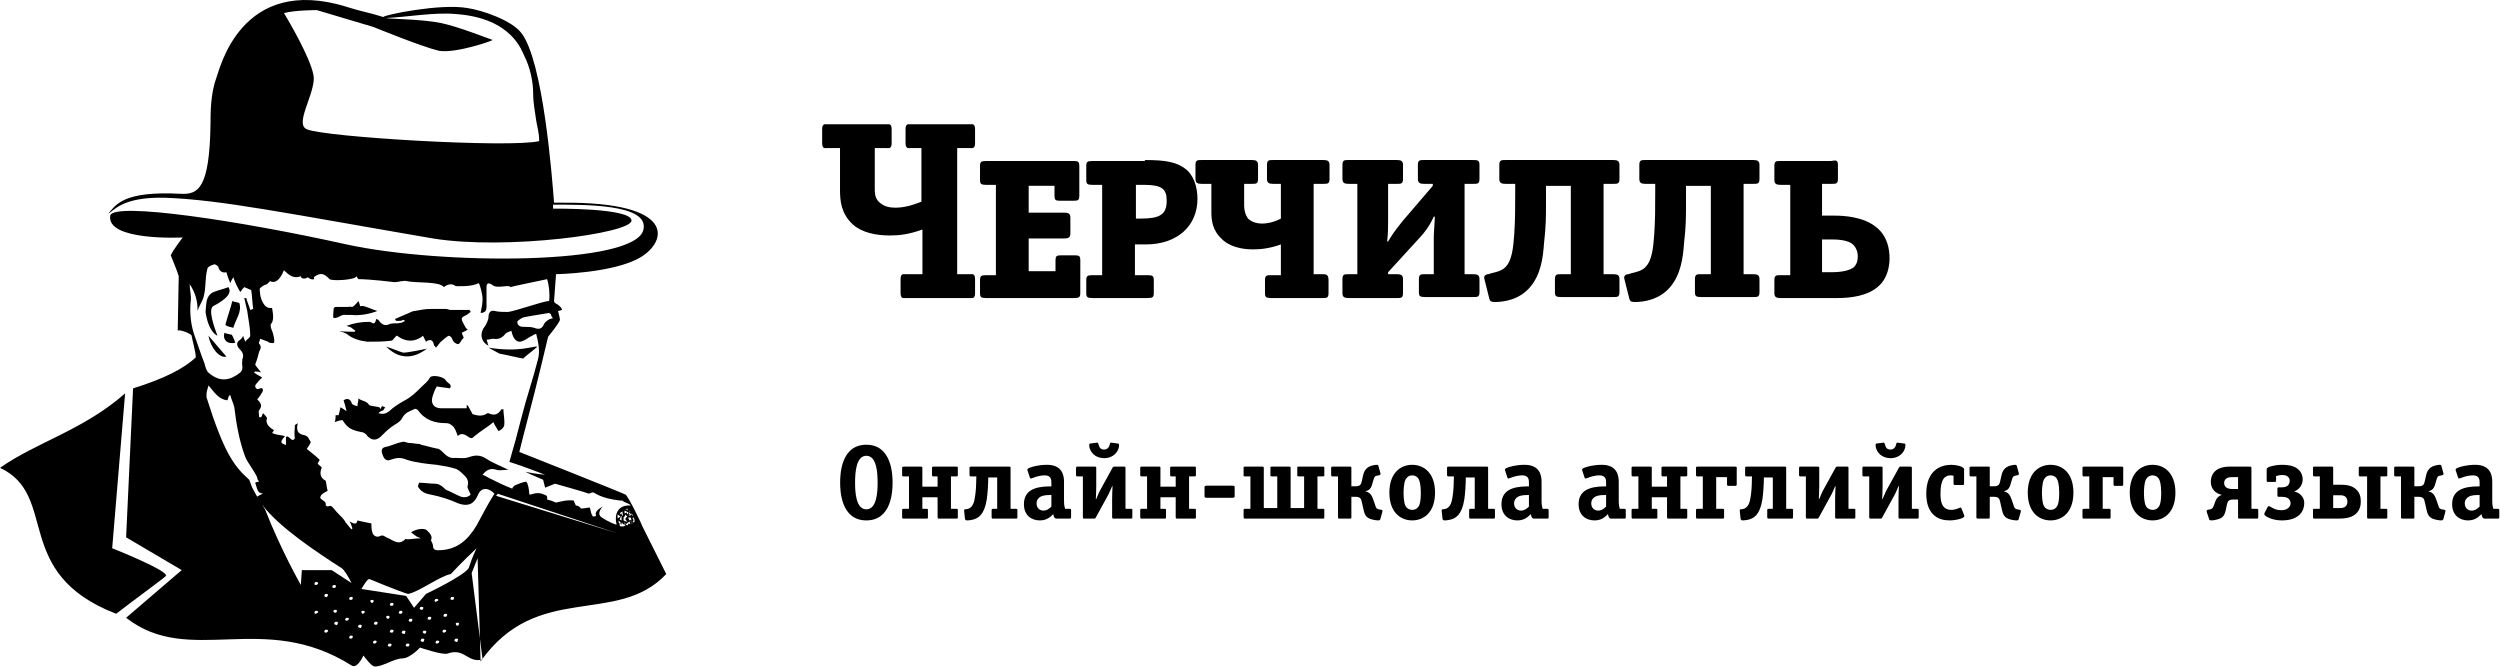 <?xml version="1.0" encoding="UTF-8"?> <svg xmlns="http://www.w3.org/2000/svg" viewBox="0 0 225.833 60.223" fill="none"><path fill-rule="evenodd" clip-rule="evenodd" d="M83.327 13.377H82.251C82.071 13.377 81.801 13.468 81.801 12.929V11.674C81.801 11.135 82.071 11.226 82.251 11.226H87.632C87.812 11.226 88.08 11.137 88.08 11.674V12.929C88.08 13.468 87.812 13.377 87.632 13.377H86.465V24.769H87.632C87.812 24.769 88.08 24.681 88.08 25.217V26.473C88.08 27.012 87.812 26.923 87.632 26.923H81.801C81.621 26.923 81.352 27.012 81.352 26.473V25.217C81.352 24.681 81.621 24.769 81.801 24.769H83.327V20.732C82.071 21.18 81.264 21.271 80.365 21.271C79.11 21.271 77.855 21.003 77.047 20.284C75.971 19.297 75.881 18.133 75.881 17.146V13.377H74.716C74.536 13.377 74.268 13.468 74.268 12.929V11.674C74.268 11.135 74.536 11.226 74.716 11.226H80.097C80.277 11.226 80.545 11.137 80.545 11.674V12.929C80.545 13.468 80.277 13.377 80.097 13.377H79.021V16.966C79.021 17.414 79.021 17.862 79.381 18.222C79.829 18.67 80.365 18.761 80.905 18.761C81.98 18.761 82.967 18.31 83.236 18.222V13.377H83.327Z" fill="black"></path><path fill-rule="evenodd" clip-rule="evenodd" d="M97.586 26.473C97.586 26.832 97.498 26.923 97.05 26.923H89.067C88.619 26.923 88.528 26.832 88.528 26.473V25.309C88.528 24.949 88.619 24.858 89.067 24.858H89.963V16.698H89.067C88.619 16.698 88.528 16.607 88.528 16.247V14.992C88.528 14.635 88.619 14.544 89.067 14.544H97.05C97.409 14.544 97.498 14.635 97.498 14.992V17.682C97.498 18.042 97.409 18.133 97.05 18.133H95.703C95.346 18.133 95.255 18.042 95.255 17.682V16.786H92.924V19.209H96.151C96.511 19.209 96.69 19.297 96.69 19.657V21.092C96.69 21.451 96.511 21.54 96.151 21.54H92.924V24.501H95.347V23.514C95.347 23.155 95.435 23.066 95.795 23.066H97.139C97.498 23.066 97.589 23.155 97.589 23.514L97.586 26.473Z" fill="black"></path><path fill-rule="evenodd" clip-rule="evenodd" d="M103.418 14.456C105.301 14.456 106.288 14.635 107.096 15.263C107.812 15.8 108.171 16.878 108.171 17.954C108.171 20.464 106.288 22.079 103.507 22.079H102.522V24.858H103.686C104.134 24.858 104.226 24.949 104.226 25.309V26.473C104.226 26.832 104.134 26.923 103.686 26.923H98.665C98.217 26.923 98.126 26.832 98.126 26.473V25.309C98.126 24.949 98.217 24.858 98.665 24.858H99.561V16.698H98.665C98.217 16.698 98.126 16.607 98.126 16.248V14.992C98.126 14.635 98.217 14.544 98.665 14.544H103.418V14.456ZM103.059 19.745C104.765 19.745 105.392 19.389 105.392 18.133C105.392 17.055 104.942 16.698 103.33 16.698H102.611V19.745H103.059Z" fill="black"></path><path fill-rule="evenodd" clip-rule="evenodd" d="M120.011 25.309V26.473C120.011 26.923 119.832 26.923 119.472 26.923H114.81C114.36 26.923 114.271 26.832 114.271 26.473V25.309C114.271 24.858 114.451 24.858 114.81 24.858H115.706V22.079C114.719 22.438 113.912 22.527 113.195 22.527C111.489 22.527 110.682 21.899 110.414 21.631C109.518 20.824 109.427 19.925 109.427 19.118V16.607H108.531C108.171 16.607 107.992 16.518 107.992 16.159V14.904C107.992 14.456 108.171 14.456 108.531 14.456H113.104C113.464 14.456 113.643 14.544 113.643 14.904V16.159C113.643 16.607 113.464 16.607 113.104 16.607H112.388V18.581C112.388 18.941 112.477 19.389 112.745 19.748C113.104 20.105 113.643 20.196 114.003 20.196C114.451 20.196 114.987 20.105 115.706 19.748V16.607H114.99C114.631 16.607 114.451 16.518 114.451 16.159V14.904C114.451 14.456 114.631 14.456 114.987 14.456H119.564C119.923 14.456 120.1 14.544 120.1 14.904V16.159C120.1 16.607 119.923 16.607 119.564 16.607H118.665V24.77H119.564C119.832 24.77 120.011 24.858 120.011 25.309Z" fill="black"></path><path fill-rule="evenodd" clip-rule="evenodd" d="M133.646 14.904V16.159C133.646 16.607 133.467 16.607 133.107 16.607H132.3V24.77H133.107C133.467 24.77 133.646 24.858 133.646 25.218V26.384C133.646 26.832 133.467 26.832 133.107 26.832H128.711C128.263 26.832 128.174 26.744 128.174 26.384V25.218C128.174 24.77 128.354 24.77 128.711 24.77H129.518V21.451C129.518 20.912 129.609 20.105 129.609 19.568H129.518C129.161 20.376 128.622 21.092 128.263 21.451L125.392 24.59V24.77H126.2C126.559 24.77 126.739 24.858 126.739 25.218V26.473C126.739 26.923 126.559 26.923 126.2 26.923H121.806C121.447 26.923 121.267 26.832 121.267 26.473V25.218C121.267 24.77 121.447 24.77 121.806 24.77H122.614V16.607H121.806C121.447 16.607 121.267 16.518 121.267 16.159V14.904C121.267 14.456 121.447 14.456 121.806 14.456H126.2C126.559 14.456 126.739 14.544 126.739 14.904V16.159C126.739 16.607 126.559 16.607 126.2 16.607H125.392V19.837C125.392 20.553 125.392 21.092 125.304 21.811H125.392C125.663 21.36 125.932 20.912 126.739 19.925L129.429 16.787V16.607H128.622C128.263 16.607 128.083 16.518 128.083 16.159V14.904C128.083 14.456 128.263 14.456 128.622 14.456H133.016C133.467 14.456 133.646 14.456 133.646 14.904Z" fill="black"></path><path fill-rule="evenodd" clip-rule="evenodd" d="M139.655 18.222C139.655 19.568 139.655 20.464 139.475 21.988C139.387 23.246 139.207 24.77 138.22 25.936C137.233 27.101 135.798 27.28 135.079 27.28C134.811 27.28 134.631 27.28 134.542 27.012L134.094 25.218C134.003 24.949 134.183 24.77 134.451 24.77L134.722 24.681C135.079 24.59 135.618 24.501 135.977 24.142C136.605 23.514 136.694 22.347 136.785 21.183C136.873 19.745 136.873 18.941 136.873 17.414V16.607H135.977C135.618 16.607 135.438 16.518 135.438 16.159V14.904C135.438 14.456 135.618 14.456 135.977 14.456H145.755C146.112 14.456 146.291 14.544 146.291 14.904V16.159C146.291 16.607 146.112 16.607 145.755 16.607H144.856V24.77H145.755C146.112 24.77 146.291 24.858 146.291 25.218V26.384C146.291 26.832 146.112 26.832 145.755 26.832H140.999C140.551 26.832 140.462 26.744 140.462 26.384V25.218C140.462 24.77 140.642 24.77 140.999 24.77H141.897V16.787H139.655V18.222Z" fill="black"></path><path fill-rule="evenodd" clip-rule="evenodd" d="M152.303 18.222C152.303 19.568 152.303 20.464 152.123 21.988C152.032 23.246 151.852 24.77 150.867 25.936C149.88 27.101 148.445 27.28 147.726 27.28C147.458 27.28 147.279 27.28 147.19 27.012L146.739 25.218C146.651 24.949 146.83 24.77 147.099 24.77L147.367 24.681C147.726 24.59 148.266 24.501 148.625 24.142C149.253 23.514 149.341 22.347 149.432 21.183C149.521 19.745 149.521 18.941 149.521 17.414V16.607H148.625C148.266 16.607 148.086 16.518 148.086 16.159V14.904C148.086 14.456 148.266 14.456 148.625 14.456H158.4C158.759 14.456 158.939 14.544 158.939 14.904V16.159C158.939 16.607 158.759 16.607 158.4 16.607H157.504V24.77H158.4C158.759 24.77 158.939 24.858 158.939 25.218V26.384C158.939 26.832 158.759 26.832 158.4 26.832H153.647C153.198 26.832 153.11 26.744 153.11 26.384V25.218C153.11 24.77 153.287 24.77 153.647 24.77H154.545V16.787H152.303V18.222Z" fill="black"></path><path fill-rule="evenodd" clip-rule="evenodd" d="M166.026 14.904V16.159C166.026 16.607 165.846 16.607 165.487 16.607H164.591V19.477H165.667C166.562 19.477 168.357 19.568 169.524 20.553C170.511 21.36 170.688 22.527 170.688 23.335C170.688 24.053 170.508 25.129 169.703 25.845C168.716 26.744 167.19 26.924 165.935 26.924H160.822C160.463 26.924 160.285 26.832 160.285 26.473V25.309C160.285 24.858 160.463 24.858 160.822 24.858H161.72V16.698H160.822C160.463 16.698 160.285 16.607 160.285 16.248V14.992C160.285 14.544 160.463 14.544 160.822 14.544H165.398C165.846 14.456 166.026 14.456 166.026 14.904ZM164.591 24.59H165.398C166.474 24.59 167.101 24.41 167.461 24.142C167.641 23.962 167.818 23.694 167.818 23.155C167.818 22.707 167.638 22.347 167.461 22.168C167.01 21.631 165.846 21.631 165.398 21.631H164.591V24.59Z" fill="black"></path><path fill-rule="evenodd" clip-rule="evenodd" d="M31.213 28.447C31.392 28.447 31.572 28.447 31.752 28.447C32.471 28.535 33.455 28.358 34.083 28.088C33.726 27.999 33.007 27.64 32.739 27.64C32.379 27.64 32.648 27.819 32.379 27.191C32.379 27.191 32.02 27.64 31.931 27.64C31.931 27.819 31.484 27.64 31.484 27.728C31.033 27.728 30.676 27.728 30.317 27.728C30.228 27.728 30.137 27.819 30.137 27.908C30.137 28.088 30.048 28.715 30.137 28.715C30.496 28.806 30.856 28.358 31.213 28.447Z" fill="black"></path><path fill-rule="evenodd" clip-rule="evenodd" d="M19.643 30.33C19.375 29.614 18.747 27.908 19.284 27.64C20.99 26.744 20.81 26.205 20.63 25.937C20.182 26.116 19.732 26.205 19.284 26.385C18.568 26.744 18.656 27.372 18.568 28.179C18.656 28.807 18.925 29.971 19.643 30.33Z" fill="black"></path><path fill-rule="evenodd" clip-rule="evenodd" d="M21.078 29.614C21.258 28.895 21.886 28.179 21.618 27.371C21.347 27.28 21.167 27.28 20.99 27.191C20.81 27.908 20.539 28.627 20.36 29.343C20.539 29.522 20.81 29.522 21.078 29.614Z" fill="black"></path><path fill-rule="evenodd" clip-rule="evenodd" d="M20.451 32.213C19.912 31.585 19.375 30.958 18.836 30.33C19.016 31.406 19.823 32.393 20.451 32.213Z" fill="black"></path><path fill-rule="evenodd" clip-rule="evenodd" d="M20.899 30.241C20.63 30.15 20.451 30.15 20.271 30.062C20.091 30.69 20.539 31.138 21.258 30.958C21.167 30.69 20.899 30.062 20.899 30.241Z" fill="black"></path><path fill-rule="evenodd" clip-rule="evenodd" d="M35.341 38.581C35.698 38.313 36.148 38.133 36.325 37.776C36.596 37.237 37.044 37.146 37.404 36.969C37.492 36.878 37.672 36.969 37.761 37.058C38.388 37.953 39.287 38.224 40.274 38.224C40.631 38.224 40.81 38.404 40.99 38.581C41.17 38.852 41.258 39.12 41.349 39.389C41.709 39.032 42.066 39.3 42.337 39.48C42.605 39.659 42.693 39.568 42.873 39.389C43.412 38.941 44.04 38.581 44.579 38.133C44.668 38.313 44.668 38.404 44.759 38.493C44.847 38.672 44.936 38.761 45.027 38.941C45.207 38.852 45.387 38.761 45.475 38.581C45.564 38.493 45.564 38.313 45.564 38.133C45.564 37.776 45.475 37.326 45.475 36.969C45.387 36.969 45.295 36.969 45.295 36.969C45.027 37.417 44.668 37.597 44.129 37.326H44.04C43.501 37.685 43.053 37.506 42.693 37.417C42.516 37.058 42.337 36.789 42.246 36.61H42.157C42.157 36.698 42.157 36.878 42.157 36.878C41.349 36.878 40.631 36.878 39.823 36.878C39.196 36.878 38.839 36.43 39.107 35.711C39.196 35.443 39.287 35.175 39.466 34.904C39.823 34.995 40.183 34.995 40.631 35.083C40.902 34.727 40.451 34.635 40.274 34.367C40.094 34.008 39.018 33.828 38.839 34.099C38.659 34.456 38.388 34.635 38.12 34.904C37.581 35.443 37.133 35.891 36.417 36.25C35.968 36.519 35.518 36.789 35.161 37.146C34.802 37.417 34.534 37.417 34.174 37.326C34.354 37.146 34.442 37.146 34.622 37.058C34.713 36.969 34.713 36.878 34.802 36.789C34.713 36.789 34.622 36.698 34.534 36.698C34.442 36.698 34.442 36.878 34.354 36.969C34.354 36.878 34.354 36.878 34.263 36.789C33.906 36.698 33.635 36.698 33.367 36.61C33.098 36.162 32.648 36.25 32.38 35.982C32.38 36.25 32.291 36.43 32.291 36.698C31.932 36.61 31.752 36.519 31.752 36.341C31.572 35.982 31.304 35.982 31.036 36.162C31.124 36.43 31.213 36.698 31.304 37.146C31.036 36.969 30.944 36.878 30.765 36.789C30.676 37.058 30.676 37.237 30.585 37.506C30.585 37.506 30.405 37.506 30.317 37.506C30.317 37.685 30.317 37.953 30.228 38.133C30.496 38.045 30.676 37.953 30.944 37.953C31.392 38.672 31.752 38.852 32.648 39.032C32.828 39.032 33.098 39.212 33.187 39.389C33.546 39.748 33.906 39.839 34.354 39.48C34.711 39.12 34.981 38.852 35.341 38.581Z" fill="black"></path><path fill-rule="evenodd" clip-rule="evenodd" d="M33.367 29.075C32.648 29.075 32.02 29.166 31.304 29.434C31.484 29.523 31.663 29.523 31.752 29.614C31.841 29.702 32.02 29.794 32.111 29.882L32.02 29.971C31.124 29.971 30.408 29.882 30.765 29.971C30.944 29.971 31.124 30.062 31.304 30.15C31.843 30.601 32.471 30.778 33.187 30.869C33.906 30.869 34.622 30.869 35.341 30.778C35.518 30.778 35.789 30.241 35.878 30.33C36.685 30.958 37.584 30.869 38.211 30.33L38.479 30.869C38.839 30.598 39.107 30.689 39.196 31.138C39.196 31.228 39.287 31.228 39.375 31.406C39.555 31.228 39.646 31.049 39.826 30.869C39.915 30.778 40.454 30.33 40.542 30.33C40.902 30.421 40.81 30.778 41.081 30.958C41.349 31.138 41.438 31.138 41.618 30.869C41.709 30.689 41.798 30.601 41.889 30.51C41.798 30.33 41.798 30.241 41.709 30.062C41.889 29.971 42.066 29.882 42.246 29.794C42.157 29.702 42.066 29.614 41.977 29.434C41.889 29.254 41.709 28.986 41.709 28.806C41.709 28.627 41.977 28.535 42.157 28.447C42.246 28.358 42.425 28.267 42.516 28.179C42.516 28.088 42.425 28.088 42.425 27.999C42.157 27.999 41.889 27.999 41.529 27.999C41.261 27.999 40.99 27.999 40.722 27.999C40.542 27.999 40.454 27.908 40.274 27.908C39.823 27.908 39.375 27.908 38.927 27.908C38.388 27.908 37.94 27.999 37.492 28.088C37.312 28.088 37.133 28.179 36.953 28.267C36.505 28.447 36.146 28.627 35.698 28.806C35.698 28.895 35.698 28.895 35.789 28.986C35.878 28.986 36.057 28.986 36.146 28.986C36.237 28.986 36.417 28.895 36.505 28.895C36.505 28.895 36.505 28.986 36.596 28.986C36.417 29.075 36.325 29.166 36.146 29.166C35.878 29.254 35.518 29.166 35.25 29.254C34.711 29.523 34.442 29.254 34.174 28.895L33.994 28.806C33.815 29.523 33.635 29.075 33.367 29.075Z" fill="black"></path><path fill-rule="evenodd" clip-rule="evenodd" d="M47.27 32.393C47.27 32.305 48.614 31.317 48.525 31.317C48.165 31.229 46.999 31.856 44.129 31.406C44.488 31.586 44.759 31.765 45.116 31.945C45.207 31.945 47.178 32.393 47.27 32.393Z" fill="black"></path><path fill-rule="evenodd" clip-rule="evenodd" d="M34.89 31.317C36.416 32.841 37.852 32.034 38.568 31.497C38.12 31.586 36.865 31.856 36.416 31.856C36.057 31.765 35.25 31.406 34.89 31.317Z" fill="black"></path><path fill-rule="evenodd" clip-rule="evenodd" d="M14.979 52.036C15.338 51.588 10.134 49.525 10.134 49.525L11.301 35.534C7.535 38.852 3.318 39.928 0 42.261C5.381 44.772 0.987 51.768 10.494 55.446C11.749 54.458 14.71 52.304 14.979 52.036Z" fill="black"></path><path fill-rule="evenodd" clip-rule="evenodd" d="M56.508 44.681C56.417 44.592 46.91 40.824 46.91 40.824C46.91 40.824 47.538 38.313 47.806 37.326C48.345 35.354 49.512 30.421 49.512 30.421C49.512 30.421 50.408 29.343 50.588 28.895C50.588 28.806 50.499 28.447 50.408 28.088C50.588 28.088 50.676 27.999 50.768 27.999C50.768 27.819 50.499 27.551 50.14 27.371C50.049 27.28 50.049 27.191 50.049 27.191L50.228 24.769C50.228 24.769 55.432 24.681 57.854 23.246C60.274 21.811 61.173 18.222 50.768 18.31C50.499 18.31 50.319 18.31 50.049 18.31C49.871 15.979 49.064 5.485 47.09 2.975C46.194 1.808 43.501 0.912 42.246 0.732C39.826 0.282 34.622 1.36 34.622 1.539C33.546 1.18 32.471 1 31.392 0.641C21.706 -2.409 19.823 6.381 19.552 7.009C19.016 8.444 19.016 10.239 19.016 11.226C18.925 16.966 17.94 17.594 16.325 17.505C11.121 17.234 10.494 18.49 9.777 19.297C10.314 19.029 11.033 17.774 14.89 17.862C20.003 18.042 26.011 19.297 39.107 21.54C45.655 22.615 57.047 21.092 57.047 19.925C57.047 18.761 49.96 18.849 49.96 18.849C49.96 18.849 49.96 18.761 49.96 18.49C52.651 18.49 58.659 18.401 58.123 20.732C57.495 23.962 39.914 23.962 31.304 22.079C21.618 19.925 10.225 18.222 9.957 19.477C9.598 21.811 16.505 21.451 16.505 21.451C16.505 21.451 15.606 22.618 15.427 23.066C15.427 23.066 16.054 24.59 16.145 24.949C16.145 25.309 16.054 29.882 16.054 29.882C16.145 29.702 17.31 30.15 17.31 30.33C17.31 30.51 17.76 32.036 17.669 32.304C16.593 33.291 14.89 34.187 12.02 35.083L11.392 48.538L16.414 51.499L11.392 55.805C17.133 60.287 23.769 55.086 31.752 60.11C32.291 60.467 32.828 59.212 32.828 59.212C32.828 59.212 33.546 60.199 33.815 60.199C34.442 60.287 35.609 59.48 36.325 59.48C37.044 59.48 37.94 58.495 37.94 58.495C37.94 58.495 40.003 59.212 40.451 59.032C41.977 58.495 42.246 59.931 43.592 59.571L42.605 51.768L43.144 50.421L43.412 59.751C48.525 52.484 55.7 56.61 60.185 51.856L58.031 47.551C58.031 47.463 56.776 44.861 56.508 44.681ZM27.715 11.674C26.639 11.226 28.254 8.804 28.343 7.189C28.434 6.113 26.73 2.975 25.652 1.18C26.639 0.912 28.613 0.912 28.613 0.912L33.726 2.435C33.726 2.435 38.12 4.23 39.646 4.587C41.17 4.858 44.759 3.602 44.488 3.602C44.399 3.602 41.529 2.435 39.823 2.076C38.031 1.717 35.07 1.719 34.89 1.628C36.773 1.539 39.287 1.089 41.17 1.269C46.371 1.628 47.178 4.767 47.358 5.037C47.897 6.113 48.165 7.368 48.165 8.535C48.165 9.343 48.345 10.15 48.434 10.866C48.525 11.494 48.705 11.942 48.705 12.749C46.014 13.377 29.33 12.393 27.715 11.674ZM56.956 46.207H56.867L56.776 46.116L56.956 46.207ZM56.508 47.103L56.328 47.015V46.744L56.417 46.655L56.508 46.475C56.508 46.475 56.688 46.744 56.688 46.655C56.688 46.655 56.417 46.835 56.508 46.923C56.596 47.015 56.688 47.194 56.688 47.194C56.688 47.103 56.508 47.103 56.508 47.103ZM56.596 47.283H56.417L56.328 47.194L56.596 47.283ZM56.688 46.475L56.596 46.296L56.417 46.387V46.116L56.776 46.296L56.688 46.475ZM56.508 46.028L56.688 45.936V46.116L56.596 46.028H56.508ZM56.867 46.744H56.956L57.047 46.923L56.867 47.015L56.776 46.835C56.688 46.744 56.867 46.744 56.867 46.744ZM56.867 46.296L56.956 46.387L56.867 46.475H56.776L56.867 46.296ZM49.78 28.447C49.869 28.806 50.14 28.715 49.692 28.806C49.512 28.895 49.241 29.075 49.153 29.254C48.973 29.702 48.705 29.794 48.257 29.614C47.986 29.523 47.629 29.523 47.27 29.523C46.91 29.523 46.731 29.343 46.731 29.075C46.731 28.986 46.999 28.806 47.178 28.715C47.27 28.627 48.614 28.447 49.601 28.267C49.692 28.358 49.78 28.358 49.78 28.447ZM17.489 30.062C17.221 29.163 17.133 28.179 17.221 27.28C17.312 26.744 17.133 26.204 17.133 25.665C17.669 26.473 17.849 27.191 17.849 28.088C17.94 27.728 18.297 27.191 18.388 26.832C18.656 25.845 18.477 25.217 18.747 24.23C18.836 24.053 19.104 23.962 19.375 23.873C19.464 23.873 19.732 24.053 19.732 24.142C19.823 24.501 20.091 24.681 20.451 24.59C20.539 24.86 20.63 25.217 20.81 25.577C20.899 25.309 20.987 25.217 21.078 25.038C21.258 25.577 21.438 25.936 21.706 26.384C21.886 26.116 21.974 26.025 22.066 25.936C22.245 26.025 22.514 26.116 22.693 26.204C22.782 26.744 22.782 27.28 22.873 27.908C22.782 27.908 22.693 27.999 22.602 27.999C22.514 27.64 22.334 27.28 22.245 26.923C22.154 26.923 22.154 26.923 22.066 26.923C22.154 27.28 22.245 27.731 22.334 28.088C22.422 28.806 22.602 29.523 22.602 30.33C22.602 30.51 22.334 30.601 22.154 30.869C22.066 30.601 21.974 30.421 21.974 30.33C21.886 30.51 21.795 30.601 21.706 30.689C21.347 30.869 21.347 31.228 21.615 31.497C21.886 31.765 22.066 32.036 21.886 32.484C21.886 32.572 21.886 32.664 21.886 32.664C21.795 32.932 22.066 33.291 21.706 33.648C20.81 34.367 19.912 34.547 18.925 33.739C18.656 33.56 18.568 33.2 18.477 32.843C18.117 31.945 17.849 31.049 17.489 30.062ZM22.782 44.053C22.693 43.785 22.602 43.605 22.514 43.337C21.078 42.082 20.182 40.735 18.656 35.891C18.656 35.802 18.656 35.711 18.656 35.622C18.656 35.354 18.745 35.175 18.836 34.815C19.375 35.443 19.732 36.07 20.539 36.162C20.63 35.982 20.63 35.802 20.719 35.711H20.81C20.899 36.07 21.078 36.43 21.167 36.789C21.347 38.313 21.618 39.839 22.154 41.274C22.245 41.631 23.41 43.157 23.23 43.246C23.321 43.337 23.321 43.426 23.41 43.517C23.321 43.517 23.23 43.517 23.053 43.605C23.321 44.501 23.321 44.501 23.769 44.592C23.501 44.681 23.41 44.772 23.23 44.861C23.141 44.681 22.962 44.413 22.782 44.053ZM28.522 55.446C28.434 55.446 28.343 55.354 28.434 55.266C28.434 55.175 28.522 55.177 28.613 55.177C28.702 55.175 28.793 55.266 28.702 55.354C28.613 55.354 28.613 55.446 28.522 55.446ZM28.522 52.844C28.434 52.844 28.343 52.755 28.434 52.664C28.434 52.575 28.522 52.575 28.613 52.575C28.702 52.575 28.793 52.664 28.702 52.755C28.613 52.844 28.613 52.844 28.522 52.844ZM29.421 57.149C29.33 57.149 29.241 57.06 29.33 56.969C29.33 56.881 29.421 56.881 29.509 56.881C29.6 56.881 29.689 56.969 29.6 57.06C29.509 57.149 29.509 57.149 29.421 57.149ZM29.421 53.919C29.33 53.919 29.241 53.831 29.33 53.74C29.33 53.651 29.421 53.651 29.509 53.651C29.6 53.651 29.689 53.74 29.6 53.831C29.509 53.919 29.509 54.01 29.421 53.919ZM27.267 51.499L27.178 52.844C27.178 52.844 25.384 49.705 23.949 46.028C23.857 45.848 23.769 45.759 23.68 45.58C25.115 47.551 28.613 49.885 30.856 51.32C31.124 51.499 31.484 52.127 31.752 52.664L29.957 51.499H27.267ZM30.228 52.844C30.317 52.844 30.405 52.935 30.317 53.023C30.317 53.112 30.228 53.112 30.137 53.112C30.048 53.112 29.957 53.023 30.048 52.935C30.048 52.844 30.137 52.844 30.228 52.844ZM30.137 55.175C30.137 55.086 30.228 55.086 30.317 55.086C30.405 55.086 30.496 55.177 30.405 55.266C30.405 55.354 30.317 55.354 30.228 55.354C30.137 55.266 30.048 55.177 30.137 55.175ZM30.317 56.433C30.228 56.433 30.137 56.341 30.228 56.253C30.228 56.162 30.317 56.162 30.408 56.162C30.496 56.162 30.585 56.253 30.496 56.341C30.496 56.433 30.405 56.521 30.317 56.433ZM31.304 56.073C31.213 56.073 31.124 55.982 31.213 55.894C31.213 55.805 31.304 55.805 31.392 55.805C31.484 55.805 31.572 55.894 31.484 55.982C31.484 55.982 31.392 56.073 31.304 56.073ZM31.663 57.688C31.572 57.688 31.484 57.597 31.572 57.508C31.572 57.417 31.663 57.417 31.752 57.417C31.841 57.417 31.931 57.508 31.841 57.597C31.841 57.688 31.752 57.688 31.663 57.688ZM31.663 54.19C31.572 54.19 31.484 54.099 31.572 54.01C31.572 53.919 31.663 53.919 31.752 53.919C31.841 53.919 31.931 54.01 31.841 54.099C31.841 54.19 31.752 54.19 31.663 54.19ZM32.471 56.701C32.38 56.701 32.291 56.612 32.38 56.521C32.38 56.433 32.471 56.433 32.559 56.433C32.648 56.433 32.739 56.521 32.648 56.612C32.648 56.701 32.559 56.79 32.471 56.701ZM32.739 55.446C32.648 55.354 32.648 55.354 32.648 55.266C32.648 55.175 32.739 55.177 32.828 55.177C32.919 55.175 33.007 55.266 32.919 55.354C32.919 55.354 32.828 55.446 32.739 55.446ZM33.455 54.279C33.455 54.19 33.546 54.19 33.635 54.19C33.726 54.19 33.815 54.279 33.726 54.37C33.726 54.458 33.635 54.458 33.546 54.458C33.546 54.458 33.455 54.37 33.455 54.279ZM33.815 58.136C33.726 58.136 33.635 58.047 33.726 57.956C33.726 57.868 33.815 57.868 33.906 57.868C33.994 57.868 34.083 57.956 33.994 58.047C33.906 58.136 33.906 58.136 33.815 58.136ZM33.906 56.433C33.815 56.433 33.726 56.341 33.815 56.253C33.815 56.162 33.906 56.162 33.994 56.162C34.083 56.162 34.174 56.253 34.083 56.341C34.083 56.433 33.994 56.433 33.906 56.433ZM34.89 55.714C34.89 55.625 34.981 55.625 35.07 55.625C35.161 55.625 35.25 55.714 35.161 55.805C35.161 55.894 35.07 55.894 34.981 55.894C34.89 55.805 34.89 55.805 34.89 55.714ZM35.161 58.404C35.07 58.404 34.981 58.316 35.07 58.225C35.07 58.136 35.161 58.136 35.25 58.136C35.341 58.136 35.429 58.225 35.341 58.316C35.341 58.404 35.25 58.404 35.161 58.404ZM35.341 57.149C35.25 57.149 35.161 57.06 35.25 56.969C35.25 56.881 35.341 56.881 35.429 56.881C35.518 56.881 35.609 56.969 35.518 57.06C35.518 57.149 35.429 57.149 35.341 57.149ZM35.341 54.727C35.25 54.727 35.161 54.638 35.25 54.547C35.25 54.458 35.341 54.458 35.429 54.458C35.518 54.458 35.609 54.547 35.518 54.638C35.518 54.727 35.429 54.727 35.341 54.727ZM36.146 55.446C36.057 55.446 35.968 55.354 36.057 55.266C36.057 55.175 36.146 55.177 36.237 55.177C36.325 55.175 36.416 55.266 36.325 55.354C36.325 55.446 36.237 55.446 36.146 55.446ZM36.416 57.24C36.325 57.24 36.237 57.149 36.325 57.06C36.325 56.969 36.416 56.969 36.505 56.969C36.596 56.969 36.685 57.06 36.596 57.149C36.596 57.24 36.505 57.329 36.416 57.24ZM36.776 58.404C36.685 58.404 36.596 58.316 36.685 58.225C36.685 58.136 36.776 58.136 36.865 58.136C36.953 58.136 37.044 58.225 36.953 58.316C36.953 58.404 36.865 58.404 36.776 58.404ZM37.044 56.162C36.953 56.162 36.865 56.073 36.953 55.982C36.953 55.894 37.044 55.894 37.133 55.894C37.224 55.894 37.312 55.982 37.224 56.073C37.224 56.162 37.133 56.162 37.044 56.162ZM38.211 57.06C38.211 56.969 38.299 56.969 38.388 56.969C38.479 56.969 38.568 57.06 38.479 57.149C38.479 57.24 38.388 57.24 38.299 57.24C38.211 57.149 38.12 57.06 38.211 57.06ZM37.94 54.906C37.94 54.818 38.031 54.818 38.12 54.818C38.211 54.818 38.299 54.906 38.211 54.997C38.211 55.086 38.12 55.086 38.031 55.086C37.94 54.997 37.852 54.997 37.94 54.906ZM38.12 57.956C38.031 57.956 37.94 57.868 38.031 57.777C38.031 57.688 38.12 57.688 38.211 57.688C38.299 57.688 38.391 57.777 38.299 57.868C38.299 57.956 38.211 58.047 38.12 57.956ZM38.748 55.982C38.659 55.982 38.568 55.894 38.659 55.805C38.659 55.714 38.748 55.714 38.839 55.714C38.927 55.714 39.018 55.805 38.927 55.894C38.927 55.982 38.839 55.982 38.748 55.982ZM39.466 58.136C39.375 58.136 39.287 58.047 39.375 57.956C39.375 57.868 39.466 57.868 39.555 57.868C39.646 57.868 39.735 57.956 39.646 58.047C39.555 58.136 39.555 58.136 39.466 58.136ZM39.375 54.37C39.287 54.37 39.196 54.279 39.287 54.19C39.287 54.099 39.375 54.099 39.466 54.099C39.555 54.099 39.646 54.19 39.555 54.279C39.466 54.279 39.375 54.37 39.375 54.37ZM40.094 57.149C40.003 57.149 39.914 57.06 40.003 56.969C40.003 56.881 40.094 56.881 40.183 56.881C40.274 56.881 40.362 56.969 40.274 57.06C40.183 57.149 40.094 57.149 40.094 57.149ZM40.183 55.714C40.094 55.714 40.003 55.625 40.094 55.534C40.094 55.446 40.183 55.446 40.274 55.446C40.362 55.446 40.453 55.534 40.362 55.625C40.362 55.714 40.274 55.714 40.183 55.714ZM40.81 54.19C40.722 54.19 40.631 54.099 40.722 54.01C40.722 53.919 40.81 53.919 40.902 53.919C40.99 53.919 41.081 54.01 40.99 54.099C40.99 54.19 40.902 54.19 40.81 54.19ZM41.17 56.341C41.17 56.253 41.258 56.253 41.349 56.253C41.438 56.253 41.529 56.341 41.438 56.433C41.438 56.521 41.349 56.521 41.258 56.521C41.17 56.433 41.17 56.341 41.17 56.341ZM41.17 57.956C41.081 57.956 40.99 57.868 41.081 57.777C41.081 57.688 41.17 57.688 41.258 57.688C41.349 57.688 41.438 57.777 41.349 57.868C41.349 57.956 41.258 58.047 41.17 57.956ZM42.337 51.32C41.886 52.036 38.479 53.651 38.479 53.651L37.404 54.906L36.685 53.831L32.648 53.203C32.919 52.755 33.187 52.304 33.367 52.304C35.518 53.203 36.773 53.651 36.865 53.651C37.852 53.471 39.735 52.036 40.722 51.856C40.722 51.856 41.709 50.781 43.053 49.525C42.693 50.242 42.425 51.049 42.337 51.32ZM43.053 47.463C42.246 48.806 41.258 49.705 39.555 49.705C39.196 49.705 39.107 49.525 39.107 49.257C39.107 49.166 39.016 48.986 38.927 48.806C39.107 48.45 38.839 48.179 38.568 47.911C38.299 47.642 37.492 47.822 37.133 48.09C37.224 48.179 37.404 48.27 37.492 48.359C37.581 48.45 37.76 48.538 38.031 48.629C37.492 48.627 37.133 48.718 36.773 48.718C36.685 48.718 36.596 48.629 36.596 48.718C35.968 49.346 35.429 48.718 34.89 48.538C34.711 48.45 34.622 48.27 34.262 48.45C34.083 48.538 33.726 48.45 33.635 48.09C33.546 47.822 33.546 47.463 33.546 47.283C33.096 47.192 32.648 47.103 32.291 47.015C32.2 47.463 31.931 47.283 31.572 47.103C31.752 47.372 31.752 47.551 31.841 47.731L31.752 47.822C31.572 47.642 31.392 47.372 31.213 47.192C31.213 47.103 31.124 47.103 31.124 47.015C30.856 46.655 30.496 46.387 30.228 46.028C30.048 45.848 29.957 45.58 29.6 45.757L29.421 45.668C29.509 45.309 29.15 45.22 28.97 45.041C28.882 44.952 28.97 44.772 29.061 44.681C29.241 44.501 29.509 44.413 29.598 44.322C29.509 44.053 29.509 43.785 29.421 43.426C29.061 43.246 28.791 42.887 29.061 42.259C29.061 42.17 28.882 42.082 28.702 41.902C28.702 41.811 28.791 41.722 28.882 41.543C28.522 41.183 28.163 40.915 27.715 40.555C27.806 40.376 27.986 40.196 28.074 39.928C27.986 39.748 27.894 39.659 27.806 39.48C27.715 39.389 27.535 39.3 27.446 39.3C26.907 39.209 26.728 38.852 26.907 38.224C26.819 38.313 26.728 38.313 26.639 38.404C26.639 38.761 26.55 39.211 26.639 39.568C26.371 40.107 26.1 39.211 25.832 39.48V40.196C25.293 40.016 25.293 39.928 25.743 39.389C25.384 39.3 25.115 39.3 24.845 39.209C24.756 39.209 24.665 39.12 24.576 39.12C24.665 39.032 24.665 38.941 24.756 38.852C24.217 38.581 23.949 38.133 24.128 37.774C24.037 37.597 23.857 37.417 23.769 37.326C23.68 37.417 23.68 37.597 23.589 37.685C23.501 37.685 23.501 37.685 23.41 37.685C23.41 37.417 23.321 37.146 23.41 37.057C23.769 36.609 23.501 36.339 23.23 36.07C23.41 35.891 23.589 35.622 23.68 35.443C23.857 35.175 23.68 34.995 23.501 35.083C23.141 35.263 23.05 34.995 23.05 34.815C23.23 34.547 23.501 34.276 23.678 34.099C23.41 33.919 23.141 33.828 22.962 33.648C22.962 33.648 22.962 33.56 23.05 33.56C23.23 33.56 23.321 33.56 23.589 33.648C23.321 33.291 23.141 33.112 23.05 32.932C23.23 32.484 23.321 32.125 23.41 31.765C23.501 31.585 23.678 31.317 23.41 31.049C23.321 30.958 23.501 30.778 23.501 30.598C23.769 30.689 23.949 30.778 24.217 30.869C24.217 30.958 24.665 31.049 24.756 30.958C24.845 30.778 24.665 30.062 24.576 29.882C24.485 29.702 24.397 29.343 24.485 29.254C24.845 28.895 24.576 27.908 24.576 27.819H24.485C23.769 27.908 23.501 26.744 23.501 26.564C23.501 26.384 23.41 26.113 23.501 26.025C23.678 25.845 23.857 25.756 24.128 25.665C24.128 25.665 24.308 25.486 24.397 25.397C24.756 25.577 25.204 25.486 25.652 24.41C26.1 24.858 26.548 25.217 27.178 24.949C27.178 25.217 27.626 25.217 27.806 25.038C28.074 25.309 28.522 25.309 28.343 25.038C28.97 24.59 29.241 24.681 29.778 25.217C29.957 25.397 32.111 25.309 32.2 24.949C32.288 25.129 32.38 25.217 32.38 25.217C33.455 25.217 35.609 25.486 35.609 25.486C36.057 25.486 36.416 25.309 36.773 25.397C37.492 25.577 39.735 25.397 40.094 25.936C40.451 25.665 40.81 25.577 41.17 25.845C41.17 25.845 42.605 25.936 43.233 25.577C43.321 25.577 43.592 26.564 43.592 27.012C43.592 27.46 43.501 27.819 43.412 28.267C43.86 28.267 43.949 27.999 43.949 27.728C43.949 27.101 43.949 26.473 43.949 25.936C43.949 25.577 44.128 25.486 44.488 25.756C44.936 26.113 46.014 25.665 46.103 25.936C46.371 25.845 48.614 25.397 49.421 25.217C49.601 25.756 49.689 26.652 49.601 27.191C49.062 27.191 46.371 28.179 45.834 28.179C45.475 28.179 45.027 28.179 44.668 28.088C44.308 27.999 44.128 28.267 44.128 28.627C44.128 28.895 43.949 29.254 43.772 29.523C43.321 30.062 43.412 30.869 44.128 31.228C44.04 31.049 44.04 30.869 43.949 30.689C44.128 30.689 44.399 30.601 44.577 30.601C45.027 30.689 45.384 30.51 45.655 30.15C45.743 30.062 45.923 29.971 46.191 29.882C46.371 30.689 46.731 31.049 47.27 30.778C47.538 30.689 47.806 30.421 48.077 30.33C48.165 30.241 48.257 30.241 48.434 30.15C48.614 30.869 48.793 31.677 48.614 32.393C48.165 34.187 47.538 35.982 47.09 37.776C46.731 39.209 46.462 40.196 46.014 41.722C47.178 42.079 49.241 42.887 49.241 42.887C49.241 42.887 48.257 42.798 47.449 42.618C47.986 42.887 49.062 43.337 49.062 43.337L49.241 44.053L50.14 43.694C50.14 43.694 53.01 44.501 53.19 44.592C53.278 44.592 53.546 44.413 53.638 44.501C54.354 44.952 55.252 45.129 56.06 45.22C56.149 45.22 56.149 45.22 56.24 45.22C56.328 45.4 56.956 45.488 56.956 45.668C55.969 45.58 55.432 46.296 55.7 47.372C55.7 47.463 54.893 47.103 54.354 46.744C53.817 46.387 54.445 45.757 54.445 45.757C54.445 45.757 53.726 46.116 53.817 46.475C53.906 46.655 53.726 46.655 53.546 46.655C53.546 46.564 53.458 46.564 53.458 46.475C53.367 46.296 53.367 46.116 53.278 45.848C53.099 45.848 52.83 45.936 52.471 45.936C52.382 45.757 52.202 45.668 52.023 45.668C51.932 45.488 51.843 45.309 51.843 45.22C51.215 45.129 50.676 45.309 50.228 45.4C50.049 45.309 49.96 45.309 49.78 45.22C49.689 45.22 49.512 45.129 49.421 45.129C49.421 44.949 49.512 44.772 49.153 44.681C48.793 44.501 48.434 44.501 47.897 44.681C47.897 44.681 47.806 44.681 47.806 44.592C47.806 44.322 47.718 43.694 47.538 43.514C47.358 43.514 46.819 43.694 46.462 43.874C46.371 43.965 46.282 44.053 46.282 44.144C45.564 43.874 44.847 43.514 44.128 43.157C43.949 43.066 43.86 42.978 43.592 42.887C43.949 42.438 44.308 42.259 44.847 42.438C45.116 42.53 45.475 42.438 45.923 42.438C45.207 42.079 44.488 41.811 43.949 41.451C43.412 41.094 42.964 41.094 42.425 41.274C41.977 41.451 41.529 41.363 41.079 41.363C40.362 41.451 40.094 40.824 39.643 40.555C39.107 40.464 38.568 40.287 38.12 40.196C38.029 40.196 37.94 40.107 37.94 40.107C37.581 40.107 37.312 40.016 36.953 40.016C36.773 40.016 36.505 39.837 36.325 39.928C35.786 40.016 35.338 40.287 34.802 40.376C34.442 40.467 34.442 40.735 34.531 41.003C34.622 41.274 34.802 41.722 35.25 41.543C35.786 41.363 36.146 41.274 36.773 41.543C37.672 41.811 38.568 41.902 39.464 41.991C40.003 42.079 40.631 42.17 41.17 42.35C41.438 42.438 41.706 42.709 41.977 42.978C42.246 43.246 42.334 43.517 42.246 43.874C42.157 44.053 42.425 44.413 42.514 44.681C42.246 44.952 41.886 44.952 41.618 44.861C41.17 44.681 40.722 44.413 40.271 44.233C39.823 43.785 39.555 43.694 39.287 43.694C38.839 43.694 38.299 43.605 37.852 43.605C37.852 43.694 37.76 43.785 37.76 43.965C38.031 44.413 38.388 44.592 38.927 44.681C39.823 44.861 40.631 45.129 41.438 45.488C42.246 45.757 42.785 45.58 43.144 44.772C43.412 44.053 44.04 43.965 44.668 44.592C44.04 45.58 43.592 46.475 43.053 47.463ZM56.24 46.564C56.149 46.564 56.149 46.387 56.149 46.387L55.969 46.475L56.06 46.296L56.24 46.207V46.387C56.24 46.387 56.328 46.655 56.24 46.564ZM56.149 46.564V46.744V47.015L55.969 46.923L56.149 46.564ZM56.149 47.192L56.328 47.372H56.149V47.192ZM44.759 44.772C44.936 44.772 44.936 44.592 44.936 44.592L55.789 48.179L44.759 44.772ZM55.789 46.475L56.06 46.655L55.789 46.835V46.475ZM55.88 47.015L56.06 47.194V47.372L55.88 47.194V47.015ZM56.328 47.551H56.06L55.969 47.463V47.283L56.06 47.372H56.417L56.508 47.463L56.328 47.551ZM56.776 47.283L56.688 47.463L56.508 47.372L56.867 47.103L56.956 47.372L56.776 47.283ZM57.136 47.283L57.047 47.194V47.103H56.956L57.047 47.015V47.194V47.283H57.136ZM56.956 46.564H56.776L57.047 46.387V46.475L56.956 46.564ZM57.136 46.475L57.224 46.655L57.136 46.567L57.047 46.475H57.136ZM57.136 47.192L57.224 47.015C57.224 47.015 57.224 46.835 57.136 46.835C57.136 46.744 57.224 46.744 57.224 46.744L57.315 46.923V47.103C57.315 47.192 57.136 47.194 57.136 47.192Z" fill="black"></path><path fill-rule="evenodd" clip-rule="evenodd" d="M78.26 47.01C80.581 47.01 80.629 44.279 80.629 43.596C80.629 42.93 80.581 40.174 78.26 40.174C75.941 40.174 75.893 42.902 75.893 43.596C75.893 44.279 75.941 47.01 78.26 47.01ZM78.26 46.01C77.3 46.01 77.242 44.395 77.242 43.596C77.242 42.674 77.338 41.171 78.26 41.171C79.222 41.171 79.277 42.796 79.277 43.596C79.277 44.393 79.222 46.01 78.26 46.01ZM82.112 45.962H81.626C81.484 45.962 81.492 46.048 81.492 46.096V46.714C81.492 46.855 81.578 46.848 81.626 46.848H83.689C83.841 46.848 83.823 46.779 83.823 46.714V46.096C83.823 46.03 83.841 45.962 83.689 45.962H83.319V44.917H84.696V46.714C84.696 46.855 84.782 46.848 84.83 46.848H86.389C86.541 46.848 86.523 46.779 86.523 46.714V46.096C86.523 46.03 86.541 45.962 86.389 45.962H85.903V43.034H86.389C86.541 43.034 86.523 42.968 86.523 42.902V42.285C86.523 42.216 86.541 42.15 86.389 42.15H84.327C84.182 42.15 84.192 42.236 84.192 42.285V42.902C84.192 43.044 84.279 43.034 84.327 43.034H84.696V43.965H83.319V42.285C83.319 42.216 83.337 42.15 83.185 42.15H81.626C81.484 42.15 81.492 42.236 81.492 42.285V42.902C81.492 43.044 81.578 43.034 81.626 43.034H82.112V45.962ZM90.08 45.962H89.708C89.566 45.962 89.576 46.048 89.576 46.096V46.714C89.576 46.855 89.659 46.848 89.708 46.848H91.77C91.922 46.848 91.904 46.779 91.904 46.714V46.096C91.904 46.03 91.922 45.962 91.77 45.962H91.287V42.285C91.287 42.216 91.305 42.15 91.153 42.15H87.721C87.559 42.15 87.579 42.236 87.579 42.285V42.902C87.579 43.044 87.663 43.034 87.711 43.034H88.196L88.176 43.775C88.169 44.233 88.09 44.889 88.007 45.241C87.949 45.458 87.807 45.934 87.321 45.992L87.235 46C87.159 46.01 87.075 45.992 87.093 46.162L87.169 46.866C87.189 47 87.311 47.01 87.379 47.01C87.569 47.01 87.739 46.972 87.873 46.942C88.348 46.828 88.918 46.524 89.138 45.106C89.214 44.631 89.27 43.699 89.27 43.223V43.13H90.08V45.962ZM96.754 46.096C96.754 46.048 96.764 45.962 96.62 45.962H96.212L96.202 45.924C96.154 45.734 96.116 45.648 96.116 45.165V43.52C96.116 42.92 95.944 41.988 94.585 41.988C93.788 41.988 93.226 42.168 93.026 42.247C92.732 42.35 92.808 42.474 92.836 42.55L93.026 43.13C93.036 43.168 93.054 43.223 93.122 43.223C93.198 43.223 93.253 43.185 93.416 43.13C93.598 43.064 93.977 42.94 94.377 42.94C94.985 42.94 94.975 43.385 94.975 43.644V43.937H94.843C93.416 43.937 92.494 44.347 92.494 45.544C92.494 46.59 93.215 47.01 93.919 47.01C94.433 47.01 94.767 46.828 95.147 46.438C95.147 46.458 95.157 46.476 95.157 46.496C95.195 46.696 95.261 46.848 95.433 46.848H96.62C96.772 46.848 96.754 46.779 96.754 46.714V46.096ZM94.975 45.762C94.757 45.972 94.547 46.124 94.263 46.124C93.891 46.124 93.636 45.858 93.636 45.479C93.636 45.175 93.788 44.993 93.977 44.879C94.263 44.717 94.643 44.717 94.919 44.717H94.975V45.762ZM101.669 45.962V42.285C101.669 42.236 101.679 42.15 101.535 42.15H100.662C100.538 42.15 100.528 42.198 100.48 42.285L99.341 44.357C99.292 44.441 99.234 44.575 99.027 45.079H98.989C99.007 44.737 99.027 44.279 99.027 43.909V42.285C99.027 42.216 99.044 42.15 98.893 42.15H97.334C97.285 42.15 97.2 42.14 97.2 42.285V42.902C97.2 43.044 97.285 43.034 97.334 43.034H97.82V46.714C97.82 46.855 97.903 46.848 97.951 46.848H98.827C98.951 46.848 98.958 46.8 99.007 46.714L100.148 44.631C100.204 44.527 100.252 44.413 100.462 43.92H100.5C100.48 44.261 100.462 44.717 100.462 45.089V46.714C100.462 46.855 100.548 46.848 100.594 46.848H102.155C102.307 46.848 102.287 46.779 102.287 46.714V46.096C102.287 46.03 102.307 45.962 102.155 45.962H101.669ZM100.424 39.991C100.376 39.981 100.348 39.964 100.3 40.011C100.262 40.049 100.252 40.115 100.234 40.201C100.186 40.371 100.062 40.609 99.73 40.609C99.455 40.609 99.33 40.467 99.255 40.212C99.224 40.115 99.207 39.981 99.12 39.981C99.103 39.981 99.082 39.991 99.055 39.991L98.475 40.067C98.437 40.067 98.389 40.115 98.389 40.219C98.389 40.333 98.417 40.449 98.455 40.553C98.683 41.161 99.245 41.388 99.748 41.388C100.348 41.388 100.842 41.057 101.024 40.563C101.062 40.457 101.09 40.325 101.09 40.219C101.09 40.115 101.041 40.067 101.003 40.067L100.424 39.991ZM103.618 45.962H103.132C102.991 45.962 103 46.048 103 46.096V46.714C103 46.855 103.087 46.848 103.132 46.848H105.197C105.349 46.848 105.329 46.779 105.329 46.714V46.096C105.329 46.03 105.349 45.962 105.197 45.962H104.825V44.917H106.205V46.714C106.205 46.855 106.291 46.848 106.337 46.848H107.898C108.05 46.848 108.03 46.779 108.03 46.714V46.096C108.03 46.03 108.05 45.962 107.898 45.962H107.412V43.034H107.898C108.05 43.034 108.03 42.968 108.03 42.902V42.285C108.03 42.216 108.05 42.15 107.898 42.15H105.833C105.691 42.15 105.701 42.236 105.701 42.285V42.902C105.701 43.044 105.787 43.034 105.833 43.034H106.205V43.965H104.825V42.285C104.825 42.216 104.846 42.15 104.694 42.15H103.132C102.991 42.15 103 42.236 103 42.285V42.902C103 43.044 103.087 43.034 103.132 43.034H103.618V45.962ZM111.53 44.071C111.53 43.975 111.558 43.871 111.33 43.871H109.009C108.781 43.871 108.809 43.975 108.809 44.071V44.765C108.809 44.861 108.781 44.965 109.009 44.965H111.33C111.558 44.965 111.53 44.861 111.53 44.765V44.071ZM117.805 43.034V45.896H116.587V42.285C116.587 42.236 116.597 42.15 116.456 42.15H114.896C114.742 42.15 114.762 42.216 114.762 42.285V42.902C114.762 42.968 114.742 43.034 114.894 43.034H115.38V45.896H114.163V42.285C114.163 42.236 114.173 42.15 114.031 42.15H112.472C112.317 42.15 112.338 42.216 112.338 42.285V42.902C112.338 42.968 112.317 43.034 112.469 43.034H112.955V45.962H112.472C112.327 45.962 112.338 46.048 112.338 46.096V46.714C112.338 46.855 112.424 46.848 112.469 46.848H119.498C119.65 46.848 119.629 46.779 119.629 46.714V46.096C119.629 46.03 119.65 45.962 119.498 45.962H119.012V43.034H119.498C119.65 43.034 119.629 42.968 119.629 42.902V42.285C119.629 42.216 119.65 42.15 119.498 42.15H117.319C117.167 42.15 117.187 42.216 117.187 42.285V42.902C117.187 42.968 117.167 43.034 117.319 43.034H117.805ZM122.074 44.879H122.464C122.902 44.879 122.958 45.089 123.016 45.345L123.196 46.134C123.3 46.582 123.472 46.734 123.689 46.838C123.958 46.962 124.347 47.01 124.499 47.01C124.669 47.01 124.679 46.924 124.699 46.866L124.869 46.258C124.917 46.076 124.831 46.058 124.765 46.048L124.555 46.01C124.489 46 124.403 45.962 124.355 45.917C124.289 45.848 124.261 45.744 124.231 45.648L124.051 45.127C123.927 44.765 123.765 44.471 123.368 44.395V44.365C123.775 44.289 123.889 43.965 123.947 43.768L124.051 43.406C124.165 43.006 124.203 43.006 124.441 42.958L124.585 42.93C124.679 42.91 124.727 42.844 124.707 42.778L124.517 42.084C124.507 42.036 124.479 41.988 124.365 41.988C124.203 41.988 123.909 42.054 123.747 42.122C123.51 42.226 123.244 42.444 123.137 42.92L123.016 43.461C122.958 43.719 122.902 43.927 122.464 43.927H122.074V42.285C122.074 42.216 122.092 42.15 121.94 42.15H120.381C120.24 42.15 120.247 42.236 120.247 42.285V42.902C120.247 43.044 120.333 43.034 120.381 43.034H120.867V46.714C120.867 46.762 120.857 46.848 120.999 46.848H121.94C122.092 46.848 122.074 46.779 122.074 46.714V44.879ZM127.569 47.01C128.615 47.01 129.632 46.286 129.632 44.499C129.632 42.712 128.615 41.988 127.569 41.988C126.524 41.988 125.507 42.712 125.507 44.499C125.507 46.286 126.524 47.01 127.569 47.01ZM127.569 46.058C127.369 46.058 127.124 45.972 126.98 45.734C126.79 45.41 126.79 44.669 126.79 44.527C126.79 44.213 126.818 43.606 126.962 43.33C127.028 43.206 127.2 42.94 127.569 42.94C127.711 42.94 127.987 42.988 128.149 43.272C128.225 43.406 128.349 43.73 128.349 44.555C128.349 45.269 128.245 45.565 128.177 45.696C128.093 45.858 127.911 46.058 127.569 46.058ZM133.218 45.962H132.846C132.705 45.962 132.712 46.048 132.712 46.096V46.714C132.712 46.855 132.799 46.848 132.846 46.848H134.909C135.061 46.848 135.043 46.779 135.043 46.714V46.096C135.043 46.03 135.061 45.962 134.909 45.962H134.426V42.285C134.426 42.216 134.444 42.15 134.292 42.15H130.86C130.698 42.15 130.715 42.236 130.715 42.285V42.902C130.715 43.044 130.801 43.034 130.849 43.034H131.336L131.315 43.775C131.305 44.233 131.229 44.889 131.146 45.241C131.088 45.458 130.946 45.934 130.46 45.992L130.374 46C130.298 46.01 130.212 45.992 130.232 46.162L130.308 46.866C130.326 47 130.45 47.01 130.518 47.01C130.708 47.01 130.877 46.972 131.012 46.942C131.487 46.828 132.057 46.524 132.277 45.106C132.353 44.631 132.409 43.699 132.409 43.223V43.13H133.218V45.962ZM139.893 46.096C139.893 46.048 139.901 45.962 139.759 45.962H139.349L139.341 45.924C139.293 45.734 139.255 45.648 139.255 45.165V43.52C139.255 42.92 139.083 41.988 137.724 41.988C136.926 41.988 136.365 42.168 136.165 42.247C135.871 42.35 135.947 42.474 135.975 42.55L136.165 43.13C136.175 43.168 136.193 43.223 136.261 43.223C136.337 43.223 136.393 43.185 136.554 43.13C136.734 43.064 137.116 42.94 137.514 42.94C138.124 42.94 138.114 43.385 138.114 43.644V43.937H137.982C136.554 43.937 135.633 44.347 135.633 45.544C135.633 46.59 136.355 47.01 137.058 47.01C137.572 47.01 137.903 46.828 138.286 46.438C138.286 46.458 138.296 46.476 138.296 46.496C138.334 46.696 138.4 46.848 138.569 46.848H139.759C139.911 46.848 139.893 46.779 139.893 46.714V46.096ZM138.114 45.762C137.896 45.972 137.686 46.124 137.4 46.124C137.03 46.124 136.772 45.858 136.772 45.479C136.775 45.175 136.926 44.993 137.116 44.879C137.4 44.717 137.782 44.717 138.058 44.717H138.114V45.762ZM146.861 46.096C146.861 46.048 146.871 45.962 146.729 45.962H146.319L146.309 45.924C146.264 45.734 146.226 45.648 146.226 45.165V43.52C146.226 42.92 146.053 41.988 144.694 41.988C143.895 41.988 143.332 42.168 143.135 42.247C142.839 42.35 142.915 42.474 142.943 42.55L143.135 43.13C143.143 43.168 143.163 43.223 143.229 43.223C143.305 43.223 143.363 43.185 143.525 43.13C143.705 43.064 144.084 42.94 144.484 42.94C145.094 42.94 145.084 43.385 145.084 43.644V43.937H144.95C143.525 43.937 142.601 44.347 142.601 45.544C142.601 46.59 143.325 47.01 144.029 47.01C144.542 47.01 144.874 46.828 145.254 46.438C145.254 46.458 145.264 46.476 145.264 46.496C145.302 46.696 145.367 46.848 145.54 46.848H146.729C146.881 46.848 146.861 46.779 146.861 46.714V46.096ZM145.084 45.762C144.864 45.972 144.656 46.124 144.37 46.124C144.001 46.124 143.743 45.858 143.743 45.479C143.743 45.175 143.895 44.993 144.084 44.879C144.37 44.717 144.75 44.717 145.026 44.717H145.084V45.762ZM148.002 45.962H147.516C147.375 45.962 147.385 46.048 147.385 46.096V46.714C147.385 46.855 147.471 46.848 147.516 46.848H149.582C149.734 46.848 149.713 46.779 149.713 46.714V46.096C149.713 46.03 149.734 45.962 149.582 45.962H149.21V44.917H150.589V46.714C150.589 46.855 150.675 46.848 150.721 46.848H152.282C152.434 46.848 152.414 46.779 152.414 46.714V46.096C152.414 46.03 152.434 45.962 152.282 45.962H151.796V43.034H152.282C152.434 43.034 152.414 42.968 152.414 42.902V42.285C152.414 42.216 152.434 42.15 152.282 42.15H150.217C150.075 42.15 150.086 42.236 150.086 42.285V42.902C150.086 43.044 150.171 43.034 150.217 43.034H150.589V43.965H149.21V42.285C149.21 42.216 149.23 42.15 149.078 42.15H147.516C147.375 42.15 147.385 42.236 147.385 42.285V42.902C147.385 43.044 147.471 43.034 147.516 43.034H148.002V45.962ZM153.821 43.034V45.962H153.338C153.193 45.962 153.204 46.048 153.204 46.096V46.714C153.204 46.855 153.29 46.848 153.335 46.848H155.608C155.763 46.848 155.742 46.779 155.742 46.714V46.096C155.742 46.03 155.76 45.962 155.608 45.962H155.029V43.102H156.008V43.757C156.008 43.899 156.094 43.889 156.142 43.889H156.75C156.798 43.889 156.884 43.899 156.884 43.757V42.398C156.884 42.264 156.939 42.15 156.722 42.15H153.338C153.193 42.15 153.204 42.236 153.204 42.285V42.902C153.204 43.044 153.29 43.034 153.335 43.034H153.821ZM160.144 45.962H159.774C159.63 45.962 159.64 46.048 159.64 46.096V46.714C159.64 46.855 159.726 46.848 159.774 46.848H161.837C161.989 46.848 161.971 46.779 161.971 46.714V46.096C161.971 46.03 161.989 45.962 161.837 45.962H161.351V42.285C161.351 42.216 161.371 42.15 161.22 42.15H157.787C157.625 42.15 157.643 42.236 157.643 42.285V42.902C157.643 43.044 157.729 43.034 157.777 43.034H158.261L158.243 43.775C158.233 44.233 158.157 44.889 158.071 45.241C158.015 45.458 157.871 45.934 157.387 45.992L157.301 46C157.225 46.01 157.139 45.992 157.16 46.162L157.235 46.866C157.253 47 157.377 47.01 157.443 47.01C157.635 47.01 157.805 46.972 157.939 46.942C158.415 46.828 158.984 46.524 159.202 45.106C159.278 44.631 159.336 43.699 159.336 43.223V43.13H160.144V45.962ZM166.98 45.962V42.285C166.98 42.236 166.99 42.15 166.848 42.15H165.973C165.849 42.15 165.839 42.198 165.793 42.285L164.652 44.357C164.603 44.441 164.548 44.575 164.338 45.079H164.3C164.318 44.737 164.338 44.279 164.338 43.909V42.285C164.338 42.216 164.355 42.15 164.204 42.15H162.644C162.596 42.15 162.513 42.14 162.513 42.285V42.902C162.513 43.044 162.596 43.034 162.644 43.034H163.13V46.714C163.13 46.855 163.216 46.848 163.262 46.848H164.138C164.262 46.848 164.272 46.8 164.318 46.714L165.459 44.631C165.517 44.527 165.565 44.413 165.773 43.92H165.811C165.793 44.261 165.773 44.717 165.773 45.089V46.714C165.773 46.855 165.859 46.848 165.907 46.848H167.466C167.618 46.848 167.598 46.779 167.598 46.714V46.096C167.598 46.03 167.618 45.962 167.466 45.962H166.98ZM172.705 45.962V42.285C172.705 42.236 172.715 42.15 172.571 42.15H171.698C171.574 42.15 171.564 42.198 171.516 42.285L170.374 44.357C170.329 44.441 170.27 44.575 170.06 45.079H170.022C170.043 44.737 170.06 44.279 170.06 43.909V42.285C170.06 42.216 170.08 42.15 169.929 42.15H168.37C168.322 42.15 168.235 42.14 168.235 42.285V42.902C168.235 43.044 168.322 43.034 168.37 43.034H168.853V46.714C168.853 46.855 168.939 46.848 168.987 46.848H169.863C169.984 46.848 169.995 46.8 170.043 46.714L171.184 44.631C171.24 44.527 171.288 44.413 171.498 43.92H171.536C171.516 44.261 171.498 44.717 171.498 45.089V46.714C171.498 46.855 171.581 46.848 171.63 46.848H173.189C173.341 46.848 173.323 46.779 173.323 46.714V46.096C173.323 46.03 173.341 45.962 173.189 45.962H172.705ZM171.46 39.991C171.412 39.981 171.384 39.964 171.336 40.011C171.298 40.049 171.288 40.115 171.268 40.201C171.222 40.371 171.098 40.609 170.764 40.609C170.488 40.609 170.367 40.467 170.291 40.212C170.26 40.115 170.243 39.981 170.156 39.981C170.136 39.981 170.118 39.991 170.091 39.991L169.511 40.067C169.471 40.067 169.425 40.115 169.425 40.219C169.425 40.333 169.453 40.449 169.491 40.553C169.719 41.161 170.281 41.388 170.784 41.388C171.384 41.388 171.878 41.057 172.057 40.563C172.095 40.457 172.126 40.325 172.126 40.219C172.126 40.115 172.078 40.067 172.04 40.067L171.46 39.991ZM177.173 45.896C177.173 45.886 177.155 45.848 177.107 45.848C177.069 45.848 177.041 45.868 176.965 45.896C176.851 45.944 176.583 46.058 176.269 46.058C175.282 46.058 175.292 45.051 175.292 44.527C175.292 43.299 175.682 42.94 176.203 42.94C176.289 42.94 176.375 42.95 176.469 42.978V43.682C176.469 43.823 176.555 43.813 176.603 43.813H177.286C177.334 43.813 177.421 43.823 177.421 43.682V42.398C177.421 42.122 176.651 41.988 176.251 41.988C175.376 41.988 174.006 42.436 174.006 44.593C174.006 45.193 174.102 47.01 176.117 47.01C176.651 47.01 177.448 46.828 177.448 46.62C177.448 46.59 177.431 46.562 177.421 46.524L177.173 45.896ZM179.742 44.879H180.131C180.567 44.879 180.625 45.089 180.683 45.345L180.863 46.134C180.966 46.582 181.139 46.734 181.356 46.838C181.622 46.962 182.012 47.01 182.166 47.01C182.336 47.01 182.346 46.924 182.364 46.866L182.536 46.258C182.584 46.076 182.498 46.058 182.432 46.048L182.222 46.01C182.156 46 182.07 45.962 182.022 45.917C181.956 45.848 181.928 45.744 181.898 45.648L181.718 45.127C181.594 44.765 181.432 44.471 181.035 44.395V44.365C181.442 44.289 181.556 43.965 181.614 43.768L181.718 43.406C181.832 43.006 181.87 43.006 182.108 42.958L182.25 42.93C182.346 42.91 182.394 42.844 182.374 42.778L182.184 42.084C182.174 42.036 182.146 41.988 182.032 41.988C181.87 41.988 181.577 42.054 181.415 42.122C181.177 42.226 180.911 42.444 180.805 42.92L180.683 43.461C180.625 43.719 180.567 43.927 180.131 43.927H179.742V42.285C179.742 42.216 179.759 42.15 179.607 42.15H178.048C177.906 42.15 177.914 42.236 177.914 42.285V42.902C177.914 43.044 178 43.034 178.048 43.034H178.534V46.714C178.534 46.762 178.524 46.848 178.666 46.848H179.607C179.759 46.848 179.742 46.779 179.742 46.714V44.879ZM185.236 47.01C186.282 47.01 187.299 46.286 187.299 44.499C187.299 42.712 186.282 41.988 185.236 41.988C184.191 41.988 183.174 42.712 183.174 44.499C183.174 46.286 184.191 47.01 185.236 47.01ZM185.236 46.058C185.036 46.058 184.788 45.972 184.647 45.734C184.457 45.41 184.457 44.669 184.457 44.527C184.457 44.213 184.485 43.606 184.629 43.33C184.695 43.206 184.864 42.94 185.236 42.94C185.378 42.94 185.654 42.988 185.816 43.272C185.892 43.406 186.016 43.73 186.016 44.555C186.016 45.269 185.912 45.565 185.844 45.696C185.76 45.858 185.578 46.058 185.236 46.058ZM188.734 43.034V45.962H188.251C188.107 45.962 188.117 46.048 188.117 46.096V46.714C188.117 46.855 188.203 46.848 188.251 46.848H190.524C190.676 46.848 190.655 46.779 190.655 46.714V46.096C190.655 46.03 190.676 45.962 190.524 45.962H189.944V43.102H190.921V43.757C190.921 43.899 191.007 43.889 191.055 43.889H191.663C191.711 43.889 191.797 43.899 191.797 43.757V42.398C191.797 42.264 191.855 42.15 191.635 42.15H188.251C188.107 42.15 188.117 42.236 188.117 42.285V42.902C188.117 43.044 188.203 43.034 188.251 43.034H188.734ZM194.449 47.01C195.495 47.01 196.512 46.286 196.512 44.499C196.512 42.712 195.495 41.988 194.449 41.988C193.404 41.988 192.387 42.712 192.387 44.499C192.387 46.286 193.404 47.01 194.449 47.01ZM194.449 46.058C194.249 46.058 194.004 45.972 193.86 45.734C193.67 45.41 193.67 44.669 193.67 44.527C193.67 44.213 193.698 43.606 193.842 43.33C193.908 43.206 194.08 42.94 194.449 42.94C194.594 42.94 194.867 42.988 195.029 43.272C195.105 43.406 195.229 43.73 195.229 44.555C195.229 45.269 195.125 45.565 195.059 45.696C194.973 45.858 194.791 46.058 194.449 46.058ZM203.379 45.962V42.285C203.379 42.236 203.386 42.15 203.245 42.15H201.427C199.851 42.15 199.709 43.14 199.709 43.53C199.709 44.203 200.192 44.593 200.668 44.689V44.717C200.268 44.879 200.175 45.144 200.106 45.327L199.982 45.658C199.916 45.841 199.841 45.982 199.661 46.01L199.451 46.048C199.395 46.058 199.289 46.076 199.347 46.258L199.547 46.866C199.564 46.931 199.575 47.01 199.775 47.01C199.83 47.01 200.02 47 200.334 46.914C200.64 46.828 200.924 46.704 201.048 46.134L201.162 45.593C201.23 45.279 201.324 45.127 201.713 45.127H202.172V46.714C202.172 46.779 202.151 46.848 202.303 46.848H203.862C203.91 46.848 203.996 46.855 203.996 46.714V46.096C203.996 46.048 204.006 45.962 203.862 45.962H203.379ZM202.172 44.175H201.658C200.992 44.175 200.916 43.813 200.916 43.634C200.916 43.092 201.496 43.102 201.61 43.102H202.172V44.175ZM205.859 44.023C205.755 44.023 205.725 44.051 205.725 44.157L205.728 44.747C205.728 44.851 205.755 44.879 205.859 44.879H206.011C206.201 44.879 206.487 44.879 206.677 45.003C206.829 45.106 206.915 45.279 206.915 45.441C206.915 45.517 206.905 45.707 206.735 45.868C206.545 46.048 206.307 46.086 206.077 46.086C205.556 46.086 205.29 45.886 205.09 45.772C205.021 45.734 204.983 45.724 204.946 45.724C204.89 45.724 204.862 45.754 204.842 45.803L204.566 46.334C204.556 46.352 204.538 46.4 204.538 46.42C204.538 46.514 204.614 46.582 204.69 46.628C204.814 46.714 205.308 47.01 206.145 47.01C207.001 47.01 207.494 46.742 207.77 46.448C208.066 46.134 208.15 45.762 208.15 45.43C208.15 45.182 208.066 44.945 207.866 44.737C207.76 44.623 207.57 44.471 207.277 44.413V44.385C207.732 44.185 208.008 43.785 208.008 43.302C208.008 42.826 207.76 42.502 207.504 42.312C207.094 42.016 206.467 41.988 206.135 41.988C205.88 41.988 205.49 42.016 205.052 42.15C204.938 42.188 204.756 42.254 204.756 42.398V43.406C204.756 43.547 204.842 43.537 204.89 43.537H205.469C205.518 43.537 205.604 43.547 205.604 43.406V43.006C205.707 42.968 205.918 42.91 206.173 42.91C206.325 42.91 206.497 42.93 206.639 43.034C206.763 43.13 206.839 43.254 206.839 43.423C206.839 43.623 206.753 43.785 206.639 43.882C206.459 44.023 206.193 44.023 206.021 44.023H205.859ZM209.557 45.962H209.074C208.922 45.962 208.94 46.03 208.94 46.096V46.714C208.94 46.779 208.922 46.848 209.074 46.848H211.164C211.668 46.848 212.306 46.828 212.754 46.466C213.199 46.114 213.258 45.62 213.258 45.279C213.258 44.879 213.161 44.479 212.792 44.165C212.364 43.806 211.83 43.785 211.299 43.785H210.764V42.285C210.764 42.236 210.774 42.15 210.633 42.15H209.074C208.929 42.15 208.94 42.236 208.94 42.285V42.902C208.94 43.044 209.026 43.034 209.074 43.034H209.557V45.962ZM210.764 44.737H211.43C211.622 44.737 212.05 44.793 212.05 45.317C212.05 45.886 211.554 45.896 211.347 45.896H210.764V44.737ZM213.827 43.034V46.714C213.827 46.855 213.913 46.848 213.961 46.848H215.52C215.672 46.848 215.652 46.779 215.652 46.714V46.096C215.652 46.03 215.672 45.962 215.52 45.962H215.034V43.034H215.52C215.672 43.034 215.652 42.968 215.652 42.902V42.285C215.652 42.216 215.672 42.15 215.52 42.15H213.209C213.068 42.15 213.075 42.236 213.075 42.285V42.902C213.075 43.044 213.161 43.034 213.209 43.034H213.827ZM218.097 44.879H218.487C218.924 44.879 218.98 45.089 219.038 45.345L219.218 46.134C219.322 46.582 219.494 46.734 219.712 46.838C219.98 46.962 220.37 47.01 220.522 47.01C220.691 47.01 220.701 46.924 220.722 46.866L220.891 46.258C220.939 46.076 220.853 46.058 220.787 46.048L220.577 46.01C220.512 46 220.425 45.962 220.377 45.917C220.311 45.848 220.284 45.744 220.256 45.648L220.074 45.127C219.949 44.765 219.788 44.471 219.39 44.395V44.365C219.798 44.289 219.912 43.965 219.97 43.768L220.074 43.406C220.188 43.006 220.225 43.006 220.463 42.958L220.608 42.93C220.701 42.91 220.749 42.844 220.729 42.778L220.539 42.084C220.532 42.036 220.501 41.988 220.387 41.988C220.225 41.988 219.932 42.054 219.77 42.122C219.532 42.226 219.266 42.444 219.163 42.92L219.038 43.461C218.98 43.719 218.924 43.927 218.487 43.927H218.097V42.285C218.097 42.216 218.115 42.15 217.963 42.15H216.404C216.262 42.15 216.272 42.236 216.272 42.285V42.902C216.272 43.044 216.356 43.034 216.404 43.034H216.889V46.714C216.889 46.762 216.879 46.848 217.021 46.848H217.963C218.115 46.848 218.097 46.779 218.097 46.714V44.879ZM225.768 46.096C225.768 46.048 225.779 45.962 225.637 45.962H225.227L225.219 45.924C225.171 45.734 225.133 45.648 225.133 45.165V43.52C225.133 42.92 224.961 41.988 223.602 41.988C222.802 41.988 222.243 42.168 222.043 42.247C221.747 42.35 221.823 42.474 221.853 42.55L222.043 43.13C222.053 43.168 222.071 43.223 222.136 43.223C222.212 43.223 222.27 43.185 222.433 43.13C222.612 43.064 222.992 42.94 223.392 42.94C224.002 42.94 223.992 43.385 223.992 43.644V43.937H223.858C222.433 43.937 221.509 44.347 221.509 45.544C221.511 46.59 222.233 47.01 222.936 47.01C223.45 47.01 223.782 46.828 224.164 46.438C224.164 46.458 224.171 46.476 224.171 46.496C224.209 46.696 224.278 46.848 224.447 46.848H225.637C225.789 46.848 225.768 46.779 225.768 46.714V46.096ZM223.992 45.762C223.774 45.972 223.564 46.124 223.278 46.124C222.908 46.124 222.65 45.858 222.65 45.479C222.65 45.175 222.802 44.993 222.992 44.879C223.278 44.717 223.657 44.717 223.934 44.717H223.992V45.762Z" fill="black"></path></svg> 